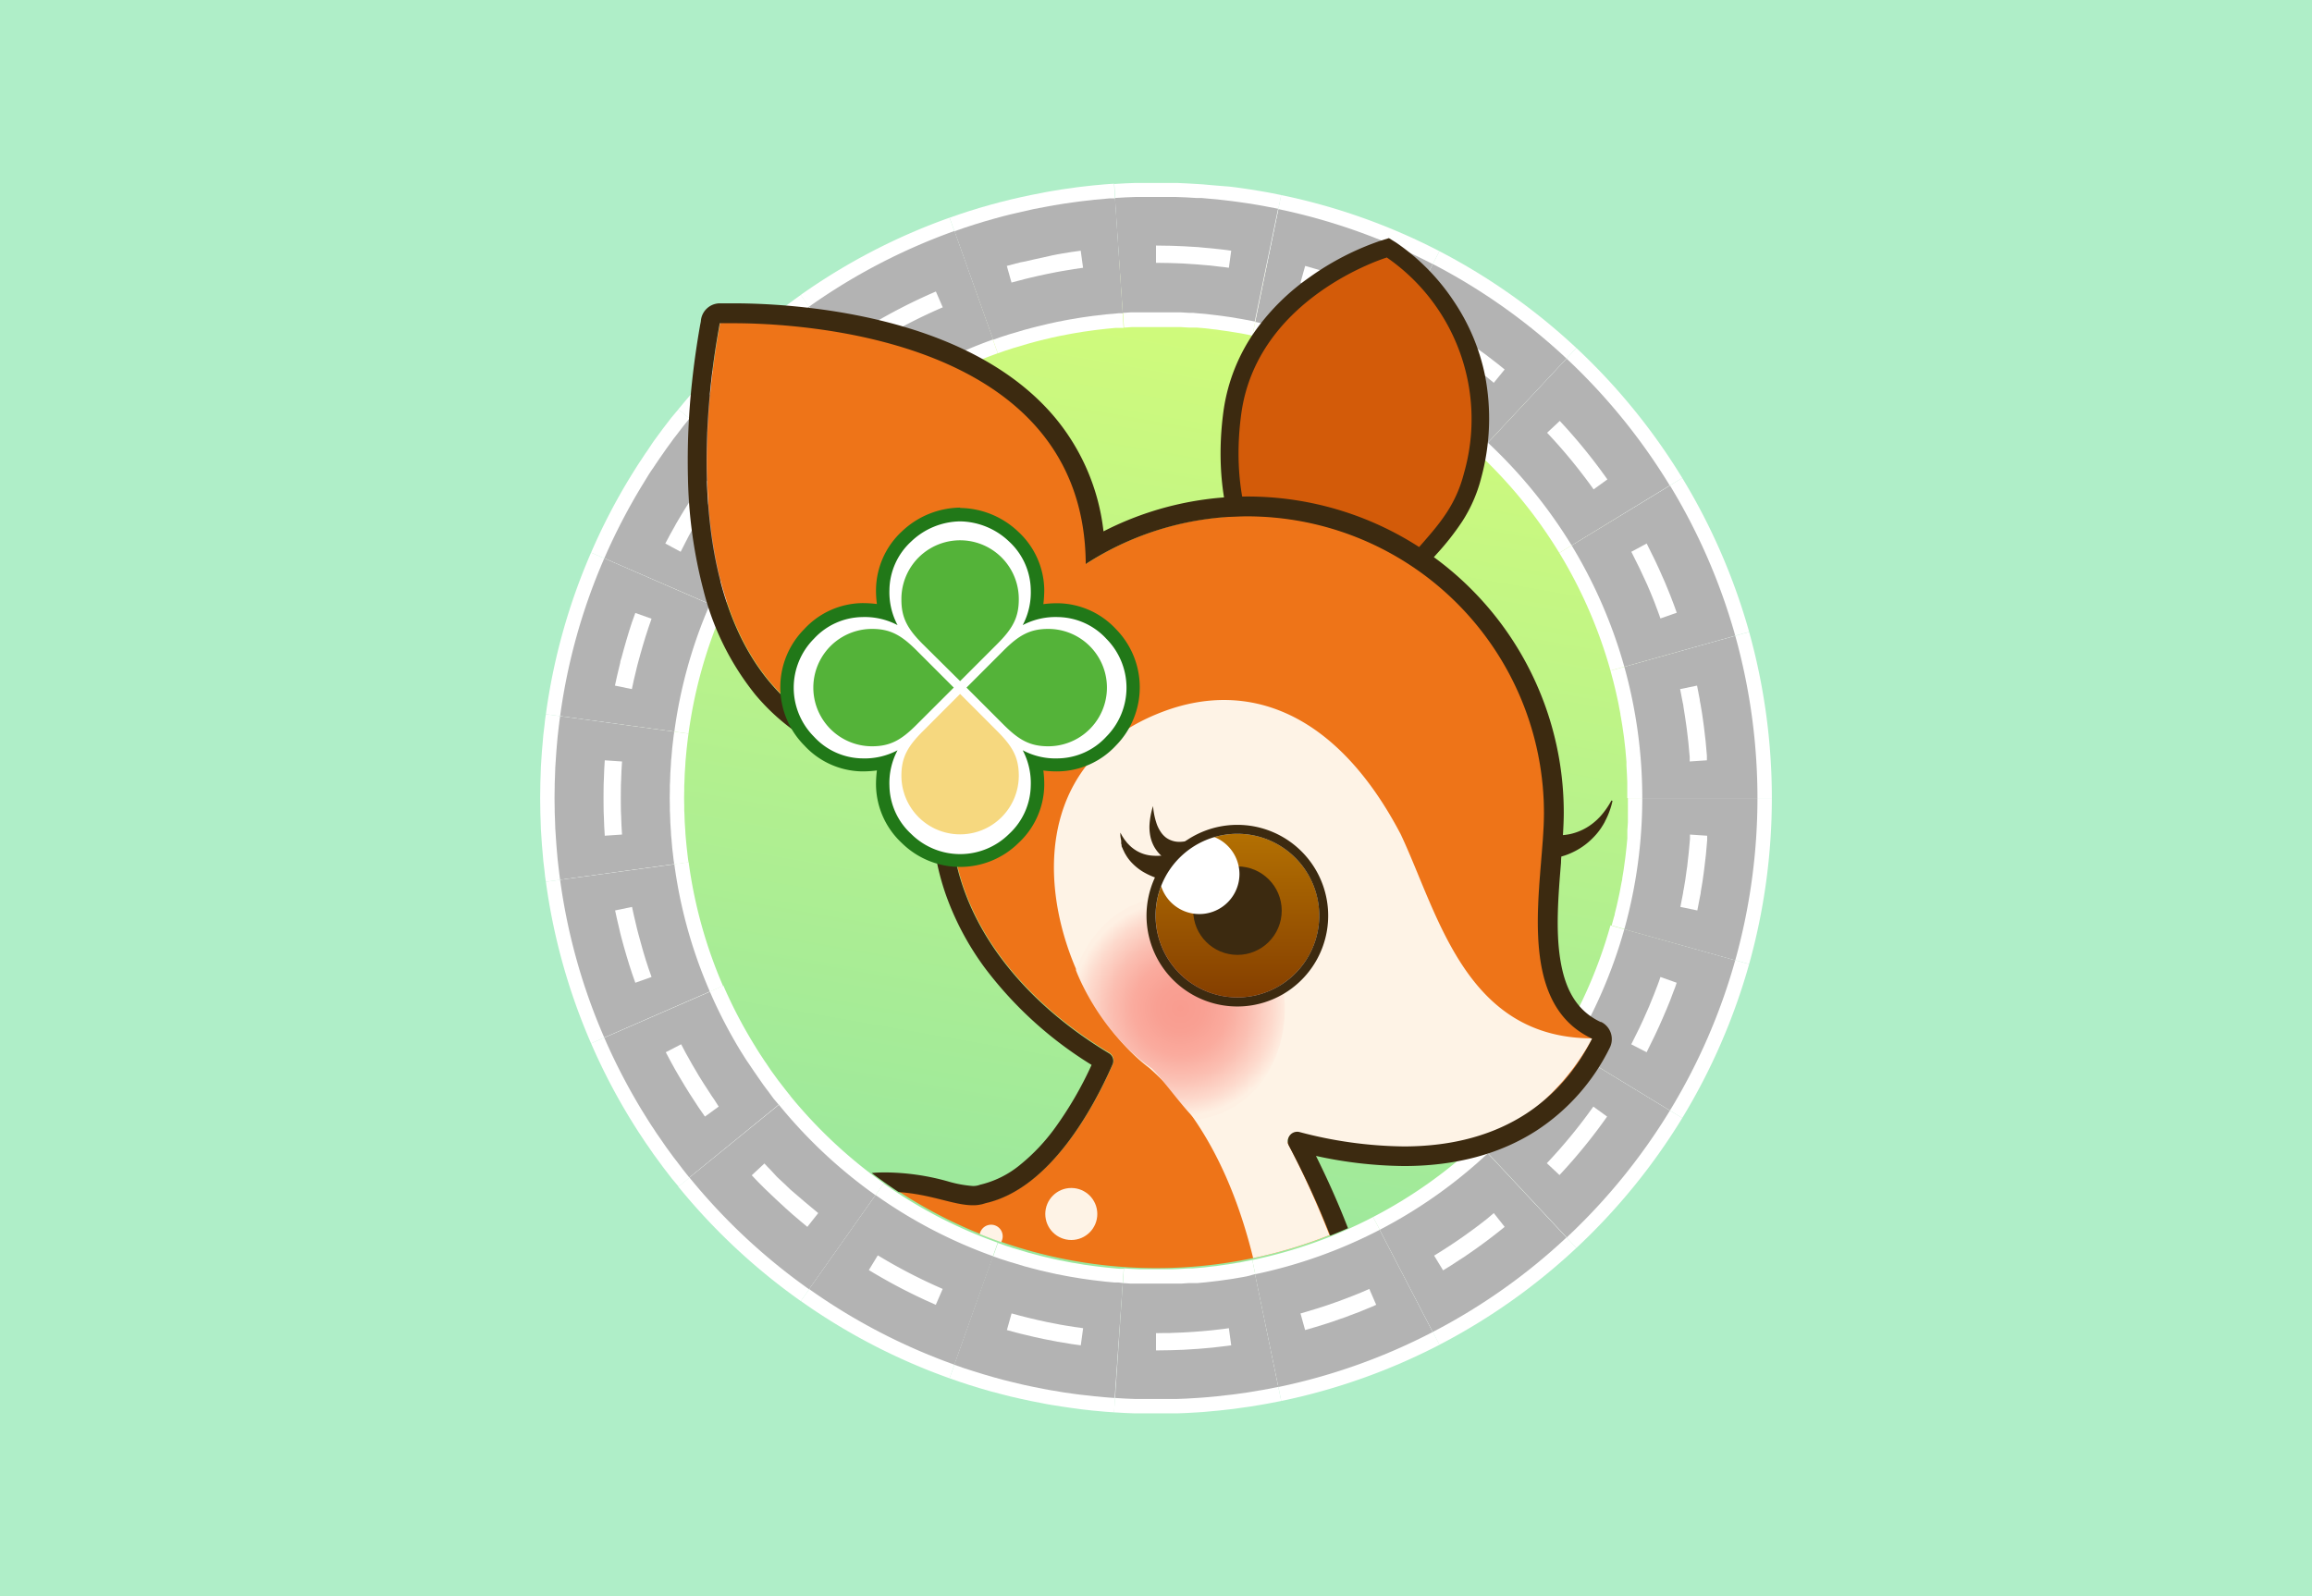 <svg xmlns="http://www.w3.org/2000/svg" xmlns:xlink="http://www.w3.org/1999/xlink" viewBox="0 0 336 232"><defs><style>.cls-1{fill:#afeec8;}.cls-2{fill:url(#名称未設定グラデーション_2);}.cls-3{fill:#fff;}.cls-4{fill:#b3b3b3;}.cls-5{fill:#d35b09;}.cls-6{fill:#3c2a10;}.cls-7{fill:#ee7418;}.cls-8{fill:#fef3e6;}.cls-9{fill:url(#名称未設定グラデーション_3);}.cls-10{fill:url(#名称未設定グラデーション_4);}.cls-11{fill:#217818;}.cls-12{fill:#54b339;}.cls-13{fill:#f6d87f;}.cls-14{fill:none;}</style><linearGradient id="名称未設定グラデーション_2" x1="181.73" y1="192.75" x2="154.27" y2="37.05" gradientTransform="matrix(1, 0, 0, -1, 0, 230.89)" gradientUnits="userSpaceOnUse"><stop offset="0" stop-color="#d4fc79"/><stop offset="1" stop-color="#96e6a1"/></linearGradient><radialGradient id="名称未設定グラデーション_3" cx="171.56" cy="84.34" r="15.68" gradientTransform="matrix(1, 0, 0, -1, 0, 230.89)" gradientUnits="userSpaceOnUse"><stop offset="0" stop-color="#f99c8f"/><stop offset="0.22" stop-color="#f9a093"/><stop offset="0.44" stop-color="#faab9e"/><stop offset="0.65" stop-color="#fbbfb2"/><stop offset="0.86" stop-color="#fddacd"/><stop offset="1" stop-color="#fef0e3"/></radialGradient><linearGradient id="名称未設定グラデーション_4" x1="179.84" y1="109.7" x2="179.84" y2="85.92" gradientTransform="matrix(1, 0, 0, -1, 0, 230.89)" gradientUnits="userSpaceOnUse"><stop offset="0" stop-color="#b37002"/><stop offset="1" stop-color="#853f00"/></linearGradient></defs><title>no_img</title><g id="レイヤー_2" data-name="レイヤー 2"><g id="レイヤー_1-2" data-name="レイヤー 1"><rect class="cls-1" width="336" height="232"/><g id="レイヤー_1-2-2" data-name="レイヤー 1-2"><circle class="cls-2" cx="168" cy="115.99" r="79.04"/><path class="cls-3" d="M257.5,116a90,90,0,0,0-3.3-24.15l-20.15,5.63.3,1.13c.06.19.1.38.15.57l.14.57c.19.75.35,1.52.52,2.28.08.38.14.77.22,1.15l.11.57c0,.19.06.39.09.58l.19,1.15.17,1.16.08.58.07.59.13,1.16.1,1.17.05.58,0,.59.07,1.17.05,1.17,0,.59V116Z"/><path class="cls-4" d="M236.06,96.91l16.12-4.51A88,88,0,0,1,255.41,116H238.67A71.11,71.11,0,0,0,236.06,96.91Z"/><path class="cls-3" d="M244.17,100.16l2.46-.51c.09.44.17.89.26,1.34l.13.68c0,.22.08.45.11.67l.23,1.36.19,1.35.09.68.08.68.16,1.36.12,1.37.06.68,0,.69-2.5.17,0-.67-.06-.66-.12-1.32-.15-1.32-.08-.66-.09-.66-.19-1.31-.21-1.31c0-.22-.07-.44-.11-.65l-.13-.66C244.34,101,244.26,100.59,244.17,100.16Z"/><path class="cls-3" d="M254.2,91.84a89.88,89.88,0,0,0-9.72-22.37L226.61,80.36a68.66,68.66,0,0,1,7.44,17.11Z"/><path class="cls-4" d="M228.4,79.27l14.29-8.71a87.23,87.23,0,0,1,9.49,21.84l-16.12,4.51A70.92,70.92,0,0,0,228.4,79.27Z"/><path class="cls-3" d="M237.08,80.2,239.31,79c.83,1.63,1.63,3.27,2.35,4.95l.28.63c.1.21.18.42.26.63l.52,1.27.49,1.28c.08.22.17.43.24.65l.23.65-2.37.83-.22-.62c-.07-.21-.15-.42-.23-.62l-.47-1.25-.5-1.23c-.09-.2-.17-.41-.26-.61l-.26-.61C238.66,83.37,237.89,81.77,237.08,80.2Z"/><path class="cls-3" d="M244.48,69.47a90.22,90.22,0,0,0-15.39-18.89L214.8,65.87a68.87,68.87,0,0,1,11.81,14.49Z"/><path class="cls-4" d="M216.23,64.34l11.43-12.23a88.05,88.05,0,0,1,15,18.45L228.4,79.27A71.34,71.34,0,0,0,216.23,64.34Z"/><path class="cls-3" d="M224.84,62.9l1.84-1.72a80.48,80.48,0,0,1,6.92,8.5l-2,1.45A77.83,77.83,0,0,0,224.84,62.9Z"/><path class="cls-3" d="M229.09,50.58a89.73,89.73,0,0,0-19.9-14.07l-9.64,18.57A68.39,68.39,0,0,1,214.8,65.87Z"/><path class="cls-4" d="M200.51,53.22l7.71-14.85a87.35,87.35,0,0,1,19.44,13.74L216.23,64.34A71.25,71.25,0,0,0,200.51,53.22Z"/><path class="cls-3" d="M208.42,49.52l1.3-2.15c.77.49,1.56,1,2.31,1.47l.58.38.28.18.28.2,1.13.78,1.11.8.56.4.54.42,1.09.84,1.07.86-1.58,1.94-1-.83L215,54l-.53-.41-.54-.39-1.07-.77-1.09-.76-.28-.19-.28-.18-.55-.37C209.93,50.45,209.17,50,208.42,49.52Z"/><path class="cls-3" d="M209.19,36.51a89,89,0,0,0-23-8.16L182,48.83a68.26,68.26,0,0,1,17.58,6.25Z"/><path class="cls-4" d="M182.39,46.78l3.39-16.39a87.3,87.3,0,0,1,22.44,8l-7.71,14.85A70.68,70.68,0,0,0,182.39,46.78Z"/><path class="cls-3" d="M189,41.07l.68-2.42c1.76.5,3.5,1,5.22,1.66l.65.23.65.24,1.28.49,1.27.52.63.26.63.28-1,2.3-.61-.26c-.2-.1-.41-.17-.61-.26l-1.23-.5-1.25-.48-.62-.23-.63-.22C192.39,42.08,190.69,41.56,189,41.07Z"/><path class="cls-3" d="M186.2,28.35c-.5-.11-1-.2-1.5-.3l-.75-.14-.76-.13-1.51-.25-1.51-.22-.75-.1-.76-.09L177.14,27l-1.52-.13-.76-.07-.76-.05-1.53-.09-1.52-.07-.76,0-.77,0h-3l-.77,0-.76,0-1.52.06-1.53.09,1.41,20.88,1.17-.08,1.17,0,.59,0h3.52l.59,0,1.17,0,1.17.07.59,0,.58,0,1.17.1,1.16.14.58.06.58.09,1.16.16,1.16.19.57.09.58.11,1.15.23Z"/><path class="cls-4" d="M163.17,45.48,162,28.78l1.49-.09,1.49-.06.74,0h.75l1.48,0,1.49,0h.75l.74,0,1.49.06,1.48.09.75,0,.74.07,1.49.13,1.48.17.75.09.74.1,1.48.21,1.47.24.74.13.73.14,1.47.28-3.39,16.39-1.19-.23-.59-.11-.59-.1-1.19-.2-1.2-.17-.6-.08-.6-.07-1.19-.14-1.21-.1-.6-.06-.6,0-1.21-.07-1.21,0-.6,0h-3.63l-.6,0-1.21,0Z"/><polygon class="cls-3" points="168 38.2 168 35.69 169.37 35.71 170.06 35.72 170.74 35.74 172.11 35.8 173.48 35.88 174.16 35.92 174.85 35.99 176.21 36.11 177.57 36.26 178.25 36.34 178.93 36.44 178.59 38.92 177.94 38.83 177.28 38.76 175.96 38.6 174.63 38.49 173.97 38.43 173.31 38.39 171.98 38.3 170.66 38.25 169.99 38.23 169.33 38.22 168 38.2"/><path class="cls-3" d="M161.9,26.7l-.76.05-.76.06-1.52.14-1.52.17-.76.09-.76.11-1.51.21-1.51.25-.75.13-.75.15c-.5.09-1,.18-1.5.29-1,.22-2,.42-3,.67l-.74.19-.74.18-1.48.4c-2,.56-3.91,1.16-5.83,1.85l7,19.71c1.47-.53,3-1,4.46-1.41l1.13-.31.56-.14.57-.14c.76-.2,1.52-.35,2.28-.52l1.15-.22.58-.11.57-.1,1.16-.19,1.16-.16.58-.08.58-.07,1.16-.13,1.17-.11.58,0,.59,0Z"/><path class="cls-4" d="M144.33,49.38l-5.61-15.77c1.88-.68,3.78-1.27,5.7-1.81l1.44-.39.72-.18.73-.18c1-.24,1.94-.44,2.91-.66l1.47-.28.73-.14.74-.13,1.47-.24,1.48-.21.74-.1.74-.09,1.48-.17,1.49-.13.74-.07.75,0,1.12,16.7-.6,0-.6.06-1.2.1-1.2.14-.6.07-.6.08-1.2.17-1.19.2-.6.1-.59.11-1.18.23c-.79.18-1.58.33-2.36.54l-.58.14-.59.15-1.16.31C147.38,48.36,145.84,48.83,144.33,49.38Z"/><path class="cls-3" d="M147,41.07l-.68-2.42,1.33-.35c.22-.07.44-.12.66-.17L149,38c.88-.22,1.78-.4,2.67-.6L153,37.1l.67-.13.68-.12,1.35-.22,1.36-.19.34,2.48-1.32.19-1.31.22-.65.11-.65.12-1.3.26c-.87.19-1.74.37-2.59.58l-.65.16-.64.17Z"/><path class="cls-3" d="M138,31.64a89,89,0,0,0-21.64,11.23L128.46,60A68.49,68.49,0,0,1,145,51.35Z"/><path class="cls-4" d="M127.25,58.24l-9.66-13.67a87.3,87.3,0,0,1,21.13-11l5.61,15.77A70.54,70.54,0,0,0,127.25,58.24Z"/><path class="cls-3" d="M127.58,49.52l-1.3-2.15a80,80,0,0,1,9.73-5l1,2.3A76.56,76.56,0,0,0,127.58,49.52Z"/><path class="cls-3" d="M116.38,42.87A90,90,0,0,0,98.58,59.5L114.8,72.71A69.48,69.48,0,0,1,128.46,60Z"/><path class="cls-4" d="M113.18,71.39l-13-10.57a87.87,87.87,0,0,1,17.39-16.24l9.66,13.67A71.31,71.31,0,0,0,113.18,71.39Z"/><path class="cls-3" d="M111.16,62.9l-1.84-1.72.47-.5.47-.49,1-1,1-1,.49-.47.51-.47q2-1.87,4.13-3.6l1.58,1.94c-1.37,1.12-2.71,2.28-4,3.5l-.48.45c-.17.15-.32.31-.48.46L113,61l-.93,1-.47.48Z"/><path class="cls-3" d="M98.58,59.5l-1,1.19-.93,1.21c-.15.2-.31.4-.46.61l-.45.61c-.3.42-.61.82-.9,1.24L94,65.62l-.22.31-.21.32-.42.64c-.57.84-1.1,1.71-1.64,2.58A88.42,88.42,0,0,0,85.9,80.32l19.18,8.34a70.18,70.18,0,0,1,4.31-8.3c.42-.66.82-1.33,1.26-2l.32-.49.16-.24.17-.24.66-1,.69-.94L113,75c.11-.16.24-.31.35-.47l.72-.93.73-.91Z"/><path class="cls-4" d="M103.17,87.83,87.82,81.15a87.74,87.74,0,0,1,5.49-10.59c.53-.84,1-1.69,1.6-2.52l.41-.62.21-.31.21-.31.85-1.22c.28-.41.58-.81.87-1.21l.44-.61.46-.59.9-1.18.94-1.16,13,10.56-.76.94-.73,1-.37.48-.36.49-.7,1-.69,1-.17.25-.17.25-.33.5c-.45.67-.87,1.36-1.3,2A70.73,70.73,0,0,0,103.17,87.83Z"/><path class="cls-3" d="M98.92,80.2,96.69,79l.64-1.21.67-1.2.33-.6.35-.59c.24-.39.47-.78.7-1.17.49-.78,1-1.56,1.47-2.32l.38-.57.18-.29.2-.28.78-1.12,2,1.45-.75,1.09-.19.27-.19.28-.36.56c-.5.73-1,1.49-1.43,2.24-.23.38-.45.76-.67,1.14l-.34.57-.33.58L99.53,79Z"/><path class="cls-3" d="M85.9,80.32a88.88,88.88,0,0,0-6.57,23.49l20.73,2.82a68.07,68.07,0,0,1,5-18Z"/><path class="cls-4" d="M98,106.35,81.4,104.09a86.47,86.47,0,0,1,6.42-22.94l15.35,6.68A69.47,69.47,0,0,0,98,106.35Z"/><path class="cls-3" d="M91.83,100.16l-2.46-.51c.2-.9.38-1.79.61-2.68l.16-.66c0-.23.11-.45.17-.67l.36-1.32c.5-1.76,1-3.51,1.66-5.23l2.36.84c-.6,1.66-1.12,3.36-1.6,5.06l-.35,1.28-.17.65-.15.64C92.2,98.42,92,99.3,91.83,100.16Z"/><polygon class="cls-3" points="79.33 103.81 79.22 104.57 79.14 105.33 78.96 106.84 78.83 108.37 78.76 109.13 78.71 109.89 78.61 111.41 78.56 112.94 78.53 113.7 78.52 114.46 78.5 115.99 78.52 117.51 78.53 118.27 78.56 119.04 78.61 120.56 78.71 122.08 78.76 122.85 78.83 123.61 78.96 125.13 79.14 126.65 79.22 127.41 79.33 128.16 100.06 125.34 99.98 124.76 99.91 124.18 99.78 123.01 99.67 121.85 99.62 121.26 99.59 120.68 99.51 119.51 99.47 118.33 99.44 117.75 99.44 117.16 99.42 115.99 99.44 114.81 99.44 114.22 99.47 113.64 99.51 112.47 99.59 111.3 99.62 110.71 99.67 110.13 99.78 108.96 99.91 107.8 99.98 107.21 100.06 106.63 79.33 103.81"/><polygon class="cls-4" points="97.99 125.62 81.4 127.88 81.3 127.14 81.21 126.4 81.04 124.92 80.91 123.43 80.85 122.69 80.8 121.94 80.7 120.45 80.65 118.97 80.62 118.22 80.61 117.48 80.59 115.99 80.61 114.5 80.62 113.75 80.65 113.01 80.7 111.52 80.8 110.03 80.85 109.28 80.91 108.54 81.04 107.06 81.21 105.57 81.3 104.83 81.4 104.09 97.99 106.35 97.9 106.95 97.83 107.55 97.69 108.75 97.59 109.95 97.53 110.55 97.5 111.16 97.42 112.36 97.38 113.57 97.35 114.17 97.35 114.78 97.33 115.99 97.35 117.19 97.35 117.8 97.38 118.4 97.42 119.61 97.5 120.82 97.53 121.42 97.59 122.02 97.69 123.22 97.83 124.42 97.9 125.02 97.99 125.62"/><polygon class="cls-3" points="90.4 121.3 87.89 121.47 87.81 120.1 87.76 118.73 87.73 118.04 87.72 117.36 87.71 115.99 87.72 114.62 87.73 113.93 87.76 113.25 87.81 111.88 87.89 110.51 90.4 110.68 90.32 112 90.27 113.33 90.24 113.99 90.23 114.66 90.22 115.99 90.23 117.31 90.24 117.98 90.27 118.64 90.32 119.97 90.4 121.3"/><path class="cls-3" d="M79.33,128.16a88.78,88.78,0,0,0,6.57,23.49l19.18-8.34a68.07,68.07,0,0,1-5-18Z"/><path class="cls-4" d="M103.17,144.14l-15.35,6.68a86.47,86.47,0,0,1-6.42-22.94L98,125.62A69.37,69.37,0,0,0,103.17,144.14Z"/><path class="cls-3" d="M94.69,142l-2.36.84c-.63-1.72-1.16-3.47-1.66-5.23l-.36-1.32c-.06-.22-.12-.44-.17-.66L90,135c-.23-.89-.41-1.78-.61-2.67l2.46-.51c.19.86.37,1.73.59,2.59l.15.64.17.65.35,1.28C93.57,138.68,94.09,140.38,94.69,142Z"/><path class="cls-3" d="M85.9,151.65a88.42,88.42,0,0,0,5.62,10.85c.54.87,1.07,1.74,1.64,2.58l.42.64.21.32.22.31.87,1.26c.29.42.6.82.9,1.24l.45.61c.15.21.31.41.46.61l.93,1.21,1,1.19,16.22-13.21-.73-.92-.72-.93c-.11-.15-.24-.3-.35-.46l-.35-.48c-.22-.31-.46-.62-.68-.94l-.67-1-.17-.24-.16-.24-.32-.49c-.44-.65-.84-1.32-1.26-2a68.64,68.64,0,0,1-4.3-8.3Z"/><path class="cls-4" d="M113.18,160.58l-13,10.57L99.26,170l-.9-1.19-.46-.59-.44-.6c-.29-.4-.59-.8-.87-1.21l-.85-1.23-.21-.3-.21-.31-.41-.63c-.56-.82-1.07-1.67-1.6-2.52a87.74,87.74,0,0,1-5.49-10.59l15.35-6.68a70.73,70.73,0,0,0,4.43,8.56c.43.68.85,1.37,1.3,2l.33.5.17.25.17.25.69,1,.7,1,.36.49.37.48.73,1Z"/><path class="cls-3" d="M104.45,160.84l-2,1.45-.78-1.12-.19-.28-.19-.29-.37-.57c-.51-.76-1-1.54-1.47-2.32-.24-.39-.47-.78-.7-1.17l-.35-.6-.34-.59-.66-1.2-.64-1.21,2.23-1.16.62,1.18c.21.39.43.77.65,1.16l.32.58.34.57.67,1.14c.48.75.93,1.51,1.43,2.24l.36.56.19.28.19.27Z"/><path class="cls-3" d="M98.58,172.48a90,90,0,0,0,17.8,16.63L128.46,172a69.54,69.54,0,0,1-13.66-12.77Z"/><path class="cls-4" d="M127.25,173.73l-9.66,13.67a87.63,87.63,0,0,1-17.39-16.25l13-10.57A71.36,71.36,0,0,0,127.25,173.73Z"/><path class="cls-3" d="M118.91,176.32l-1.58,2c-1.42-1.16-2.8-2.35-4.13-3.61l-.5-.46-.5-.48-1-.95-1-1c-.16-.17-.33-.33-.48-.5l-.47-.5,1.84-1.71.45.48c.15.17.31.32.47.48l.92,1,1,.93c.16.15.31.31.48.46l.48.46C116.2,174.05,117.54,175.2,118.91,176.32Z"/><path class="cls-3" d="M116.38,189.1A89,89,0,0,0,138,200.33l7-19.71a68.14,68.14,0,0,1-16.57-8.6Z"/><path class="cls-4" d="M144.33,182.59l-5.61,15.77a87.3,87.3,0,0,1-21.13-11l9.66-13.67A70.54,70.54,0,0,0,144.33,182.59Z"/><path class="cls-3" d="M137,187.34l-1,2.31a80,80,0,0,1-9.73-5.05l1.3-2.14A77.89,77.89,0,0,0,137,187.34Z"/><path class="cls-3" d="M138,200.33c1.92.7,3.87,1.3,5.83,1.86l1.48.39.74.19.75.19c1,.25,2,.45,3,.67.5.11,1,.2,1.5.29l.75.15.76.13,1.51.24,1.51.22.75.1.76.1,1.52.17,1.52.14.76.06.77.05,1.4-20.87-.58,0-.59-.05-1.16-.11-1.17-.13-.58-.07-.58-.08-1.16-.16-1.16-.2-.58-.09-.57-.11-1.15-.22c-.76-.17-1.53-.33-2.28-.52l-.57-.14-.57-.15-1.13-.3c-1.5-.43-3-.88-4.45-1.42Z"/><path class="cls-4" d="M163.17,186.49,162,203.19l-.74-.05-.75-.06-1.48-.14-1.49-.17-.74-.08-.74-.1-1.48-.21-1.47-.25-.74-.12-.73-.14-1.46-.29c-1-.21-1.95-.41-2.92-.66l-.72-.18c-.25-.05-.49-.11-.73-.18l-1.44-.39c-1.91-.55-3.82-1.13-5.69-1.81l5.6-15.77c1.51.55,3.05,1,4.6,1.46l1.16.31c.2.06.39.11.59.15l.58.15c.78.2,1.57.35,2.35.53l1.19.23.59.11.59.1,1.2.2,1.19.17.6.08.6.07,1.2.14,1.2.11.6,0Z"/><path class="cls-3" d="M157.41,193.05l-.34,2.49-1.36-.19-1.35-.23-.68-.11-.67-.13-1.35-.26c-.89-.2-1.79-.38-2.67-.61l-.67-.16-.66-.17-1.33-.36.68-2.42,1.28.35.64.16.65.16c.86.22,1.73.4,2.59.59l1.3.25.65.13.65.11,1.31.21Z"/><path class="cls-3" d="M161.9,205.28l1.53.09,1.52.06.76,0h.77l1.52,0,1.52,0h.77l.76,0,1.52-.06,1.53-.09.76-.05.76-.07,1.52-.14,1.52-.17.76-.09.76-.11,1.51-.21,1.51-.25.75-.13.75-.14,1.5-.29L182,183.14l-1.15.22-.58.12-.57.09-1.16.19-1.16.16-.58.09-.58.06-1.16.14-1.17.1-.58.05-.59,0-1.17.07-1.17.05-.59,0h-.59l-1.17,0-1.17,0h-.59l-.59,0-1.17-.05-1.17-.07Z"/><path class="cls-4" d="M182.39,185.19l3.39,16.39-1.47.29-.73.14-.74.12-1.47.25-1.48.21-.74.1-.74.08-1.49.17-1.48.14-.75.06-.74.05-1.49.09-1.49.06-.74,0h-4.47l-.74,0-1.49-.06-1.48-.09,1.12-16.7,1.21.08,1.21,0,.6,0h.61l1.21,0,1.2,0h.61l.6,0,1.21,0,1.21-.08.6,0,.6,0,1.21-.11,1.2-.14.6-.07.59-.08,1.2-.17,1.19-.2.59-.1.59-.11Z"/><polygon class="cls-3" points="178.59 193.05 178.93 195.54 178.25 195.63 177.57 195.71 176.21 195.87 174.85 195.99 174.16 196.05 173.48 196.09 172.11 196.18 170.74 196.23 170.06 196.25 169.37 196.26 168 196.28 168 193.77 169.33 193.75 169.99 193.75 170.66 193.72 171.98 193.67 173.31 193.59 173.97 193.54 174.63 193.49 175.96 193.37 177.28 193.22 177.94 193.14 178.59 193.05"/><path class="cls-3" d="M186.2,203.63a89.4,89.4,0,0,0,23-8.17l-9.64-18.57A68.26,68.26,0,0,1,182,183.14Z"/><path class="cls-4" d="M200.51,178.75l7.71,14.85a86.92,86.92,0,0,1-22.44,8l-3.39-16.39A70.68,70.68,0,0,0,200.51,178.75Z"/><path class="cls-3" d="M199,187.34l1,2.31-.62.28-.64.26-1.27.52-1.28.48-.64.25-.65.22c-1.72.63-3.47,1.16-5.23,1.66l-.67-2.41c1.7-.49,3.39-1,5.06-1.61l.63-.22.62-.24,1.24-.47,1.23-.5.61-.26Z"/><path class="cls-3" d="M209.19,195.46a89.4,89.4,0,0,0,19.9-14.07L214.8,166.1a68.39,68.39,0,0,1-15.25,10.79Z"/><path class="cls-4" d="M216.23,167.63l11.43,12.23a87,87,0,0,1-19.44,13.74l-7.71-14.85A70.6,70.6,0,0,0,216.23,167.63Z"/><path class="cls-3" d="M217.09,176.32l1.58,2-1.07.86-1.09.84-.54.41-.56.41-1.11.8-1.13.78-.28.2-.28.18-.58.37c-.75.52-1.54,1-2.31,1.47l-1.3-2.14c.75-.47,1.51-.93,2.24-1.42l.56-.37.28-.19.27-.18,1.09-.76,1.08-.78.53-.39.53-.4,1.05-.81Z"/><path class="cls-3" d="M229.09,181.39a90,90,0,0,0,15.39-18.89l-17.87-10.89A68.93,68.93,0,0,1,214.8,166.1Z"/><path class="cls-4" d="M228.4,152.7l14.29,8.71a87.8,87.8,0,0,1-15,18.45l-11.43-12.23A71.09,71.09,0,0,0,228.4,152.7Z"/><path class="cls-3" d="M231.56,160.84l2,1.45a79.47,79.47,0,0,1-6.92,8.5l-1.84-1.72A75.85,75.85,0,0,0,231.56,160.84Z"/><path class="cls-3" d="M244.48,162.5a89.88,89.88,0,0,0,9.72-22.37l-20.15-5.63a68.35,68.35,0,0,1-7.44,17.11Z"/><path class="cls-4" d="M236.06,135.06l16.12,4.51a87.07,87.07,0,0,1-9.49,21.84L228.4,152.7A70.92,70.92,0,0,0,236.06,135.06Z"/><path class="cls-3" d="M241.31,142l2.36.84-.22.65-.25.64-.48,1.28-.52,1.27c-.09.21-.17.42-.27.63l-.27.63c-.72,1.68-1.52,3.33-2.36,5l-2.23-1.15c.81-1.58,1.58-3.17,2.28-4.8l.27-.61c.09-.2.17-.41.25-.61l.5-1.23.48-1.24c.07-.21.15-.42.23-.62Z"/><path class="cls-3" d="M254.2,140.13A89.93,89.93,0,0,0,257.5,116H236.58l0,1.17v.59l0,.58,0,1.18-.08,1.17,0,.58,0,.59-.11,1.16-.13,1.17-.07.58-.08.58-.16,1.16-.19,1.15c0,.2-.06.39-.1.58l-.11.57c-.07.39-.14.77-.22,1.15-.17.76-.32,1.53-.52,2.28l-.14.57c0,.19-.09.38-.14.57l-.31,1.13Z"/><path class="cls-4" d="M238.67,116h16.74a88,88,0,0,1-3.23,23.58l-16.12-4.51A71.09,71.09,0,0,0,238.67,116Z"/><path class="cls-3" d="M245.6,121.3l2.5.17,0,.68-.06.68-.12,1.37-.16,1.36-.08.68-.09.68-.19,1.36-.23,1.35c0,.23-.07.45-.11.68l-.13.67c-.09.45-.17.9-.26,1.35l-2.46-.51c.09-.44.17-.87.25-1.31l.13-.65c0-.21.07-.43.11-.65l.22-1.31.18-1.31.1-.66.07-.66.15-1.32.12-1.32.06-.66Z"/><path class="cls-5" d="M194.19,89a12.32,12.32,0,0,1-2-.19c-9.53-1.68-15.13-14.13-13-29a25.13,25.13,0,0,1,4.53-11.23,31.41,31.41,0,0,1,7.44-7.27,38.33,38.33,0,0,1,10-5.15l.56-.17.51.31a30.06,30.06,0,0,1,8,8.2,28.83,28.83,0,0,1,4.31,10.25A31.7,31.7,0,0,1,214,69.09c-1.18,4.6-3.39,7.36-6.16,10.51l-.39.45C203.25,84.83,199.61,89,194.19,89Z"/><path class="cls-6" d="M201.52,37.41a28.55,28.55,0,0,1,11.24,31.36c-1.14,4.46-3.37,7.13-5.87,10-4.37,5-7.72,8.93-12.7,8.93a9.66,9.66,0,0,1-1.78-.16c-8.86-1.56-13.95-13.54-12-27.52,2.39-16.87,21.07-22.57,21.07-22.57m.37-2.84-1.13.35a39.61,39.61,0,0,0-10.39,5.33,32.82,32.82,0,0,0-7.74,7.57,26.49,26.49,0,0,0-4.77,11.8c-1,7.26-.27,14.29,2.11,19.81,2.57,5.95,6.82,9.72,12,10.63a12.93,12.93,0,0,0,2.23.2,12.68,12.68,0,0,0,8-3,50.28,50.28,0,0,0,6.25-6.35l.4-.45a38.27,38.27,0,0,0,3.68-4.69,21.35,21.35,0,0,0,2.77-6.34,33,33,0,0,0,.55-14.92,30,30,0,0,0-4.5-10.72,31.14,31.14,0,0,0-8.43-8.58l-1-.62Z"/><path class="cls-7" d="M224.46,118.13a43.13,43.13,0,0,0-66.58-36.2c-.2-37.49-53.24-35-53.24-35-.06,1.38-14,64.09,34.41,62.65h0a43.51,43.51,0,0,0-.84,8.53c0,15.36,10.55,27.44,23,34.9a1.3,1.3,0,0,1,.52,1.64c-2.7,6.18-9,18-18.45,20.15-3.14,1.13-6.7-1.2-12.62-1.6a68.46,68.46,0,0,0,62.67,6.28,125.88,125.88,0,0,0-7.5-15.89c1.1.34,2.15.64,3.1.88,25,6.37,37.12-2.88,42.53-13.57C219.9,145.51,224.46,127.92,224.46,118.13Z"/><path class="cls-8" d="M203.56,121.25c-9.25-17.66-22.05-22.52-34.53-17.82-25.48,9.61-15.79,41.41-2,51.8,5.78,5.1,11.63,13.51,15.09,27.63a67.1,67.1,0,0,0,11.09-3.34,134.56,134.56,0,0,0-6.06-13.34,3.77,3.77,0,0,1,0-.55c.14-.41.3-.45.61-.78l.81.17c22.83,7.38,36.41-2.26,42.85-14.1C212.93,150.92,209,132.78,203.56,121.25Z"/><circle class="cls-8" cx="155.69" cy="176.45" r="3.78"/><path class="cls-9" d="M186.73,146.52c0,8.17-4.86,15.12-12.73,16.21-.73.1-5.44-6.46-6.64-7.46-7.78-5.39-11-14.25-11-14.27,2.26-6.19,7.2-10.64,14.18-10.64A16.16,16.16,0,0,1,186.73,146.52Z"/><path class="cls-6" d="M173.87,126.34a10.25,10.25,0,0,1-1.75-.25,9,9,0,0,1-1.68-.58,6.62,6.62,0,0,1-1.52-1,5.46,5.46,0,0,1-1.15-1.38,5.29,5.29,0,0,1-.59-1.58,6.72,6.72,0,0,1-.13-1.55,11,11,0,0,1,.52-2.84,10.58,10.58,0,0,0,.56,2.67,5.41,5.41,0,0,0,.58,1.12,3.48,3.48,0,0,0,.77.81,3.29,3.29,0,0,0,1.9.6,5.24,5.24,0,0,0,1-.1,6.06,6.06,0,0,0,1-.28,2.26,2.26,0,1,1,1.63,4.21,2.12,2.12,0,0,1-.93.15Z"/><path class="cls-6" d="M173.24,128.27h-1c-.32,0-.63,0-.93,0a14,14,0,0,1-1.82-.27,10.85,10.85,0,0,1-3.43-1.32,7.82,7.82,0,0,1-1.43-1.13,6.15,6.15,0,0,1-1.08-1.41,1.18,1.18,0,0,1-.11-.19l-.09-.19-.09-.19a.88.88,0,0,1-.09-.2L163,123l0-.09,0-.1-.06-.2,0-.2,0-.1,0-.1-.07-.4a2.57,2.57,0,0,1-.05-.4l0-.39.19.34a2.33,2.33,0,0,0,.2.34l.21.32.06.08.06.07.12.15.11.15.06.07.07.07.25.26.14.13.13.12.14.11.14.11a5.2,5.2,0,0,0,2.49,1,8,8,0,0,0,2.62-.13,10.85,10.85,0,0,0,1.27-.36l.61-.23.29-.13.13-.07.05,0,0,0h0a2.56,2.56,0,1,1,1.26,5Z"/><circle class="cls-10" cx="179.84" cy="133.08" r="11.89"/><circle class="cls-6" cx="179.84" cy="132.36" r="6.43"/><path class="cls-3" d="M180.13,127.07a5.83,5.83,0,0,1-11.53,1.18,12.21,12.21,0,0,1,2.71-4.42,15.7,15.7,0,0,1,4-2.5A5.82,5.82,0,0,1,180.13,127.07Z"/><path class="cls-6" d="M179.84,121.19a11.89,11.89,0,1,1-11.9,11.89h0a11.89,11.89,0,0,1,11.89-11.89h0m0-1.3a13.2,13.2,0,1,0,9.32,3.86,13.19,13.19,0,0,0-9.32-3.86Z"/><path class="cls-6" d="M226.91,124.49q.3-.08.6-.18a11,11,0,0,0,1.5-.66,10.12,10.12,0,0,0,2.54-1.92,9.25,9.25,0,0,0,1-1.19c.16-.21.28-.43.42-.64l.19-.33.09-.17c0-.05.05-.11.08-.17a11.6,11.6,0,0,0,1-2.76.07.07,0,0,0-.05-.09.07.07,0,0,0-.11,0,11.69,11.69,0,0,1-1.6,2.28l-.12.13-.12.12-.24.24c-.17.15-.33.3-.51.44a8.15,8.15,0,0,1-3.44,1.65c-.31.06-.63.11-1,.14.07-1.15.12-2.25.12-3.29a45.93,45.93,0,0,0-66.89-40.86,31.3,31.3,0,0,0-7.05-16.54c-3.95-4.72-9.47-8.51-16.42-11.29-12-4.79-25.13-5.31-30.22-5.31-1.35,0-2.14,0-2.17,0a2.78,2.78,0,0,0-2.65,2.52c0,.11-.06.38-.11.62-.24,1.4-.75,4.32-1.17,8.22a105.41,105.41,0,0,0-.6,14,69.2,69.2,0,0,0,2.24,16.29A39.48,39.48,0,0,0,109.8,101c6.1,7.26,14.83,11.1,26,11.44a45.84,45.84,0,0,0-.36,5.74,35.85,35.85,0,0,0,2.1,12.09,41,41,0,0,0,5.6,10.43,56.36,56.36,0,0,0,15.5,14.08,53.13,53.13,0,0,1-5.31,9.15,28.17,28.17,0,0,1-5,5.31,14.27,14.27,0,0,1-5.7,2.91,1.81,1.81,0,0,0-.31.09,2.72,2.72,0,0,1-.94.14,17,17,0,0,1-3.62-.67,34.43,34.43,0,0,0-8.87-1.3c-.73,0-1.46,0-2.2.09q1.91,1.45,3.92,2.77c4.79.33,8,1.91,10.76,1.91a5.3,5.3,0,0,0,1.86-.3c9.43-2.12,15.75-14,18.45-20.16a1.28,1.28,0,0,0-.52-1.63c-12.42-7.46-23-19.55-23-34.91a43.59,43.59,0,0,1,.84-8.53h0l-1.62,0c-46.46,0-32.85-61.3-32.79-62.67,0,0,.74,0,2,0,9.75,0,51,2,51.2,35a43.14,43.14,0,0,1,66.59,36.2c0,9.79-4.57,27.38,7,32.79-4.17,8.26-12.36,15.66-27.4,15.66a61.32,61.32,0,0,1-15.12-2.09h0a1.36,1.36,0,0,0-1.66,1,1.39,1.39,0,0,0,.12,1,123.34,123.34,0,0,1,6,13.06c.87-.35,1.73-.71,2.58-1.09-1.47-3.81-3.1-7.38-4.65-10.5a61.65,61.65,0,0,0,12.8,1.47c7.49,0,14-1.75,19.29-5.18a30.31,30.31,0,0,0,10.6-12,2.79,2.79,0,0,0-1.22-3.75l-.09,0c-3.22-1.51-5.08-4.33-5.84-8.88-.75-4.39-.31-9.64.07-14.27C226.87,125,226.88,124.74,226.91,124.49Z"/><path class="cls-3" d="M139.53,125.07a11.43,11.43,0,0,1-7.78-3.2,10.7,10.7,0,0,1-3.46-7.68,12.65,12.65,0,0,1,.4-3.41,12.67,12.67,0,0,1-3.4.41,10.75,10.75,0,0,1-7.69-3.46,11.08,11.08,0,0,1,0-15.58,10.71,10.71,0,0,1,7.69-3.46,12.67,12.67,0,0,1,3.4.41,12.65,12.65,0,0,1-.4-3.41A10.7,10.7,0,0,1,131.75,78a11.08,11.08,0,0,1,15.57,0,10.71,10.71,0,0,1,3.46,7.69,12.59,12.59,0,0,1-.4,3.4,12.59,12.59,0,0,1,3.4-.4,10.72,10.72,0,0,1,7.69,3.46,11.07,11.07,0,0,1,0,15.57,10.72,10.72,0,0,1-7.69,3.46,12.59,12.59,0,0,1-3.4-.4,12.65,12.65,0,0,1,.4,3.41,10.7,10.7,0,0,1-3.46,7.68A11.48,11.48,0,0,1,139.53,125.07Z"/><path class="cls-11" d="M139.53,75.78a10.52,10.52,0,0,1,7.12,2.93,9.76,9.76,0,0,1,3.15,7,10.2,10.2,0,0,1-1.17,5.15,10.2,10.2,0,0,1,5.15-1.17,9.76,9.76,0,0,1,7,3.15,10.1,10.1,0,0,1,0,14.23,9.73,9.73,0,0,1-7,3.16,10.11,10.11,0,0,1-5.15-1.18,10.22,10.22,0,0,1,1.17,5.16,9.77,9.77,0,0,1-3.15,7,10.1,10.1,0,0,1-14.23,0,9.75,9.75,0,0,1-3.16-7,10.12,10.12,0,0,1,1.18-5.16,10.21,10.21,0,0,1-5.15,1.18,9.71,9.71,0,0,1-7-3.16,10.08,10.08,0,0,1,0-14.23,9.74,9.74,0,0,1,7-3.15,10.2,10.2,0,0,1,5.15,1.17,10.21,10.21,0,0,1-1.18-5.15,9.73,9.73,0,0,1,3.16-7,10.48,10.48,0,0,1,7.11-2.93m0-2a12.49,12.49,0,0,0-8.46,3.46,11.72,11.72,0,0,0-3.76,8.4,14,14,0,0,0,.13,2.15,17.39,17.39,0,0,0-2.16-.13,11.69,11.69,0,0,0-8.39,3.77,12,12,0,0,0,0,16.92,11.65,11.65,0,0,0,8.39,3.77,15.67,15.67,0,0,0,2.16-.14,15.66,15.66,0,0,0-.13,2.16,11.72,11.72,0,0,0,3.76,8.4,12.07,12.07,0,0,0,16.93,0,11.68,11.68,0,0,0,3.76-8.39,15.66,15.66,0,0,0-.13-2.16,14,14,0,0,0,2.15.13,11.72,11.72,0,0,0,8.4-3.76,12.07,12.07,0,0,0,0-16.92,11.72,11.72,0,0,0-8.4-3.76,15.42,15.42,0,0,0-2.15.13,17.39,17.39,0,0,0,.13-2.16A11.71,11.71,0,0,0,148,77.3a12.48,12.48,0,0,0-8.46-3.47Z"/><path class="cls-12" d="M139.53,99l5.4-5.4c2.21-2.21,3.13-3.82,3.13-6.48A8.53,8.53,0,1,0,131,87v.18c0,2.66.93,4.27,3.14,6.48Z"/><path class="cls-13" d="M139.53,100.86l-5.39,5.4c-2.22,2.21-3.14,3.82-3.14,6.48a8.53,8.53,0,0,0,17.06,0h0c0-2.66-.92-4.27-3.14-6.48Z"/><path class="cls-12" d="M140.46,99.94l5.39,5.39c2.22,2.22,3.83,3.14,6.49,3.14a8.53,8.53,0,0,0,0-17.06c-2.66,0-4.27.92-6.49,3.14Z"/><path class="cls-12" d="M138.61,99.94l-5.4-5.4c-2.21-2.21-3.82-3.13-6.48-3.13a8.53,8.53,0,0,0,0,17.06c2.66,0,4.27-.92,6.48-3.14Z"/><path class="cls-8" d="M145.49,180.54a1.68,1.68,0,1,0-2.9-1.7,1.42,1.42,0,0,0-.2.53C143.41,179.78,144.44,180.17,145.49,180.54Z"/><path class="cls-14" d="M165,194.93C126.17,206.74,93.26,142.69,99.65,116a68.36,68.36,0,0,0,103.61,58.55C223.09,162.58,197.33,185.11,165,194.93Z"/></g></g></g></svg>